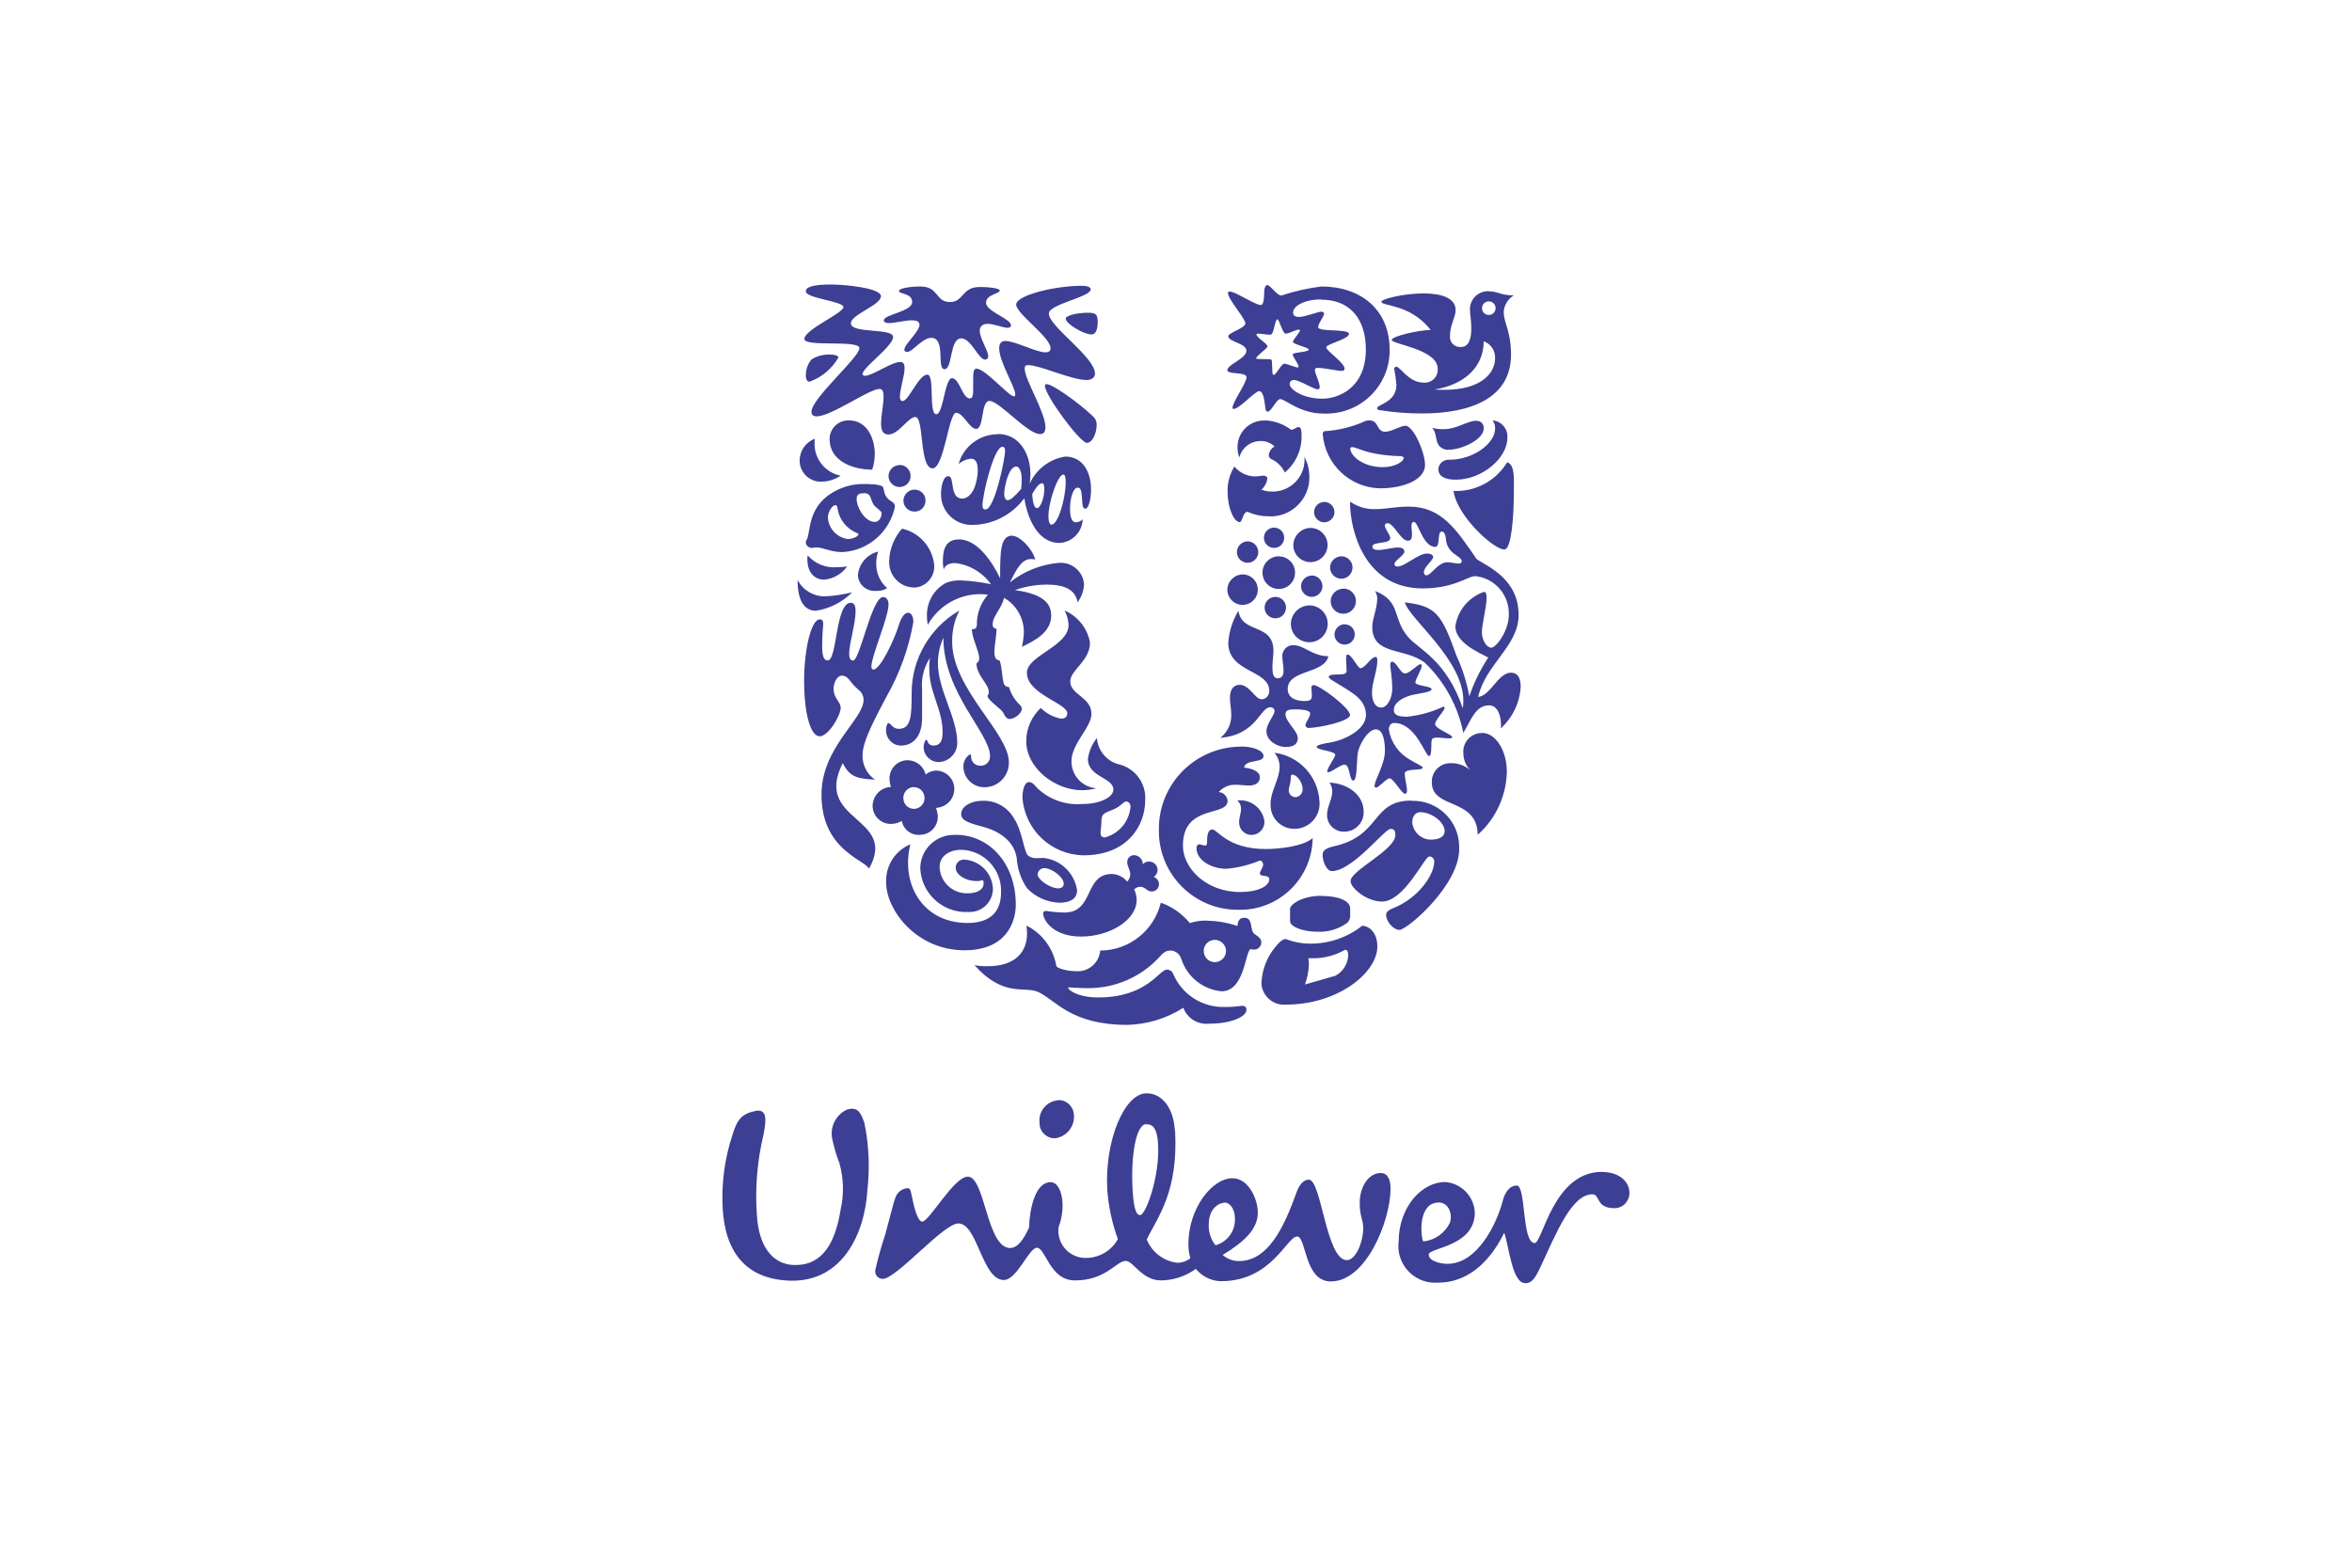 <?xml version="1.0" encoding="UTF-8"?>
<svg xmlns="http://www.w3.org/2000/svg" viewBox="0 0 180 120">
  <defs>
    <style>
      .cls-1 {
        fill: none;
      }

      .cls-1, .cls-2 {
        stroke-width: 0px;
      }

      .cls-2 {
        fill: #3c3f93;
      }
    </style>
  </defs>
  <g id="Layer_2" data-name="Layer 2">
    <rect id="Rectangle_3040-2" data-name="Rectangle 3040-2" class="cls-1" width="180" height="120"></rect>
  </g>
  <g id="Layer_1" data-name="Layer 1">
    <g id="logo_square_blue" data-name="logo square blue">
      <g id="Group-2">
        <path id="logo-2" class="cls-2" d="m122.61,89.71c1.27,0,2.1.71,2.09,1.61,0,.64-.5,1.16-1.14,1.16,0,0-.01,0-.02,0-1.43,0-1.07-1.06-1.67-1.06-1.59-.01-2.77,2.98-3.98,5.57-.48,1.05-.77,1.24-1.16,1.23-1,0-1.22-2.69-1.61-3.86-.85,1.74-2.45,3.83-5.08,3.82-1.55.12-2.9-1.05-3.02-2.6-.01-.19,0-.38.02-.57.02-2.64,1.78-4.54,3.57-4.53,1.24.1,2.21,1.11,2.26,2.35-.02,2.61-3.52,2.66-3.53,3.2,0,.51.91.71,1.43.71,2.23.01,3.75-2.92,4.26-4.91.09-.35.41-1.09,1.05-1.08.72,0,.37,4.4,1.37,4.4.6,0,1.42-5.47,5.17-5.45Zm-32.68-3.17c.26,4.7-1.35,6.65-2.17,8.33.39.98,1.29,1.67,2.34,1.79.36,0,.72-.12,1-.35-.11-.37-.16-.75-.15-1.13.02-2.72,1.83-5,3.38-4.99,1.23,0,1.94,1.61,1.93,2.66,0,1.24-1.09,2.25-2.69,3.21.34.3.78.47,1.23.47,2.27.01,3.48-2.66,4.37-5.11.16-.47.45-1.12,1-1.12.96,0,1.32,6.15,2.9,6.16.68,0,1.24-1.35,1.26-2.4,0-.78-.27-.86-.27-1.99,0-1.24.69-2.29,1.61-2.28.56,0,.75.55.75,1.21-.02,2.49-1.88,7.1-4.58,7.09-2.04-.01-1.85-3.43-2.57-3.44-.8,0-1.94,3.45-5.88,3.42-.73-.03-1.41-.38-1.87-.94-.78.56-1.71.87-2.67.88-1.47,0-2.1-1.49-2.7-1.49-.72,0-1.52,1.51-3.91,1.49-1.91-.01-2.21-2.5-2.89-2.5-.6,0-1.53,2.48-2.53,2.47-1.67-.01-2-4.33-3.48-4.33-1.15,0-4.83,4.35-5.82,4.24-.32-.02-.56-.29-.54-.61,0-.04,0-.08.02-.11.2-.9.45-1.78.74-2.65.33-1.18.63-2.47.8-2.89.15-.4.54-.67.96-.68.18.02.23.34.28.61.19.96.47,1.94.79,1.95.56,0,2.43-3.45,3.5-3.44,1.32,0,1.44,5.45,3.23,5.46.6,0,1.05-.69,1.45-1.55.05-1.44.46-3.49,1.66-3.49.84,0,1.22,1.83.61,3.42-.17,1.14.62,2.19,1.75,2.36.11.02.23.02.34.02,1.01,0,1.95-.55,2.44-1.44-.44-1.21-.71-2.48-.81-3.77-.21-3.77,1.3-7.3,2.93-7.39,1.19-.06,2.14,1.05,2.24,2.83Zm-23.79-.64c.36,1.71.44,3.47.24,5.21-.18,3.19-1.84,7.03-5.9,6.92-3.5-.1-5.04-2.32-5.18-5.7-.08-1.84.17-3.68.75-5.44.37-1.2.69-1.63,1.8-1.86.88-.15.79.74.59,1.79-.48,1.99-.66,4.05-.52,6.1.14,2.8,1.45,3.9,2.88,3.91,2.15.05,3.12-1.69,3.53-4.22.27-1.19.24-2.44-.1-3.61-.22-.56-.39-1.15-.52-1.74-.24-.96.25-1.95,1.15-2.34.72-.19,1,.16,1.27.98Zm27.58,6.16c-.36,0-1.2.38-1.21,1.62-.04.59.14,1.17.51,1.64.92-.25,1.54-1.11,1.49-2.06,0-.66-.35-1.21-.79-1.21Zm16.37-.01c-1.51,0-1.41,2.4-1.17,2.98.88-.09,1.65-.63,2.04-1.43.21-.58-.03-1.55-.87-1.56h0Zm-22.38-6c-.79.04-1.18,2.48-1.03,5.04.09,1.67.35,1.93.58,1.92.44-.02,1.51-3,1.37-5.41-.06-1.09-.33-1.58-.93-1.54Zm-6.76-1.84c.63-.04,1.17.43,1.23,1.06.12.91-.53,1.74-1.43,1.86,0,0,0,0,0,0-.64.02-1.17-.48-1.19-1.11,0-.02,0-.04,0-.06-.11-.85.5-1.63,1.35-1.73.02,0,.04,0,.06,0Zm7.9-15.11c.87.31,1.63.85,2.21,1.56.41-.14.84-.2,1.28-.19.8.02,1.6.15,2.36.41.04-.28.08-.62.51-.63.64,0,.47.71.68,1.11.1.21.64.34.64.77,0,.3-.23.55-.54.56,0,0-.01,0-.02,0-.09,0-.17-.02-.26-.04-.42.15-.44,3.23-2.23,3.23-1.42-.14-2.62-1.1-3.07-2.46-.1-.36-.4-.62-.77-.66-.34,0-.53.06-.93.52-1.4,1.51-3.36,2.36-5.42,2.36-.72,0-1.3-.06-1.45-.06-.09,0-.09.02-.09.04,0,.15.72.73,2.3.73,3.74,0,4.66-2.13,5.25-2.13.22,0,.42.13.49.34.68,1.58,2.25,2.58,3.97,2.52.43,0,.86-.03,1.29-.09.31,0,.34.19.34.32,0,.47-1.05,1.05-2.89,1.05-.85.08-1.64-.42-1.94-1.22-1.28.82-2.76,1.27-4.28,1.31-4.36,0-5.47-1.9-6.83-2.52-1.05-.47-2.64.45-4.87-2.05.34.06.68.09,1.02.08,1.95,0,3-.96,3-2.51,0-.2-.02-.4-.04-.6,1.21.61,2.05,1.75,2.28,3.08.04.21.91.41,1.47.41.95.09,1.8-.61,1.89-1.56,0,0,0-.02,0-.02,2.2,0,4.12-1.52,4.64-3.67Zm15.38,1.76c.49,0,1.18.46,1.18,1.59,0,1.99-2.98,4.44-6.98,4.45-.95.09-1.8-.61-1.89-1.56,0-.04,0-.07,0-.11.05-1.06.46-2.07,1.17-2.87.23-.27.47-.48.68-.48.59.22,1.21.35,1.84.35,1.45.02,2.87-.46,4.01-1.36Zm-1.28,1.84c-.77.44-1.65.67-2.54.65h-.28c.02.16.04.32.04.48-.02.52-.12,1.04-.3,1.53h0l2.33-.67c.58-.31.95-.9.98-1.55,0-.38-.13-.44-.24-.44Zm-9.97-.76c-.47,0-.86.38-.86.85s.38.86.85.86.86-.38.86-.85c0,0,0,0,0,0,0-.47-.38-.85-.85-.86h0Zm-19.86-8.04c2.61,0,4.61,2.2,4.62,5.33,0,1.41-.77,3.51-3.92,3.51-3.73,0-6-3.13-6-5.16-.07-1.28.67-2.46,1.85-2.95-.75,3.03.93,6.02,4.38,6.02,1.72,0,2.56-.85,2.56-2.33.08-1.73-1.26-3.19-2.98-3.27-.03,0-.05,0-.08,0-.97,0-1.64.54-1.64,1.29.02,1.15.97,2.06,2.12,2.04.01,0,.03,0,.04,0,.73,0,1.21-.29,1.21-.77,0-.09-.02-.17-.06-.25-.15.06-.31.09-.48.08-.88,0-1.59-.5-1.6-1-.01-.34.25-.63.6-.64.02,0,.05,0,.07,0,1.19.08,2.12,1.03,2.18,2.22,0,.99-.79,1.79-1.78,1.79-.05,0-.09,0-.14,0-1.93.08-3.56-1.42-3.64-3.35,0-.02,0-.05,0-.07.05-1.41,1.23-2.52,2.64-2.48.02,0,.04,0,.05,0Zm13.69,1.56c.37.02.65.32.65.69.12-.13.29-.2.46-.2.36-.01.66.26.67.62,0,.01,0,.02,0,.03,0,.21-.12.41-.29.53.24.08.39.3.4.55,0,.31-.25.56-.56.56,0,0-.02,0-.02,0-.31,0-.5-.36-.84-.36-.18,0-.36.07-.48.2.12.25.18.53.19.81,0,1.55-2.07,2.79-4.23,2.8s-2.93-1.26-2.93-1.78c0-.12.08-.18.23-.18.46.07.93.11,1.4.12,2.3,0,1.48-2.95,3.64-2.95.46.02.89.23,1.17.59.14-.16.23-.36.23-.57,0-.34-.23-.59-.23-.91-.02-.29.2-.54.49-.55.02,0,.03,0,.05,0Zm14.3,3.12c1.28,0,2.22.35,2.22.96h0v.48c.02.22-.05.45-.21.61-.67.49-1.48.73-2.3.69-1.15,0-2.09-.4-2.09-.8h0v-.96c0-.29.83-.98,2.39-.99h0Zm6.93-7.28c1.94-.06,3.57,1.47,3.63,3.41,0,.1,0,.21,0,.31,0,2.75-3.98,6.16-4.57,6.16-.49,0-1.02-.68-1.02-1.14,0-.14.06-.33.49-.5,2.03-.79,3.19-2.62,3.19-3.56.03-.2-.12-.39-.32-.42-.02,0-.04,0-.06,0-.36,0-1.9,3.45-3.62,3.45-1.19,0-2.4-1.06-2.4-1.56,0-.84,3.43-2.37,3.43-3.54,0-.44-.21-.46-.38-.46-.44,0-2.9,3.23-4.49,3.23-.38,0-.7-.71-.7-1.25,0-.29.19-.5.87-.65,3.64-.81,2.83-3.5,5.94-3.5Zm-13.06-4.16c.93,0,1.72.32,1.72.73,0,.56-1.38.22-1.49.88.98.13,1.21.47,1.21.75,0,.47-.43.63-.83.63-.3,0-.64-.06-1-.06-.5-.03-.99.18-1.32.56.36.02.65.31.68.67,0,1.25-3.42.22-3.42,3.43,0,1.7,1.75,3.55,4.38,3.55,1.36,0,2.23-.45,2.23-.97,0-.41-.72-.13-.72-.47,0-.15.25-.43.25-.67,0-.1-.08-.3-.25-.3-.82.34-1.69.56-2.57.63-1.15,0-2.28-.66-2.28-1.57,0-.19.08-.3.21-.3s.3.09.45.09c.13,0,.15-.09.15-.32s0-.91.4-.91,1.17,1.51,4.11,1.5c.97,0,2.87-.2,3.57-.84-.04,3.07-2.55,5.53-5.62,5.49-.02,0-.03,0-.05,0-3.33.04-6.07-2.64-6.1-5.97,0-.08,0-.15,0-.23,0-3.47,2.82-6.28,6.29-6.29Zm-19.86,4.16c1.02-.07,1.99.46,2.49,1.36.64.95.74,2.55,1.08,2.84.18.13.41.2.63.19.21,0,.4-.02.55-.02,1.32.15,2.37,1.17,2.56,2.48,0,.7-.61.95-1.37.95-.94-.04-1.82-.44-2.47-1.12-.46-.69-.73-1.49-.78-2.31-.17-1.08-1.02-1.99-2.71-2.42-1.35-.34-1.54-.59-1.54-.95,0-.6.82-1,1.56-1Zm4.81,5.15c-.28,0-.51.21-.52.49,0,.38.95,1.06,1.58,1.06.31,0,.42-.19.42-.34,0-.55-.95-1.21-1.47-1.21h0Zm-12.34-20.75c.28,0,.41.28.41.55,0,1.02-1.31,3.95-1.31,4.77,0,.13.04.23.15.23.54,0,1.61-2.29,1.96-3.44.19-.59.45-.91.69-.91.22,0,.41.23.41.72-.35,1.98-1.03,3.89-2.02,5.64-.73,1.4-1.87,3.41-1.87,4.54-.02.75.34,1.45.95,1.88-1.38-.08-1.94-.21-2.46-1.27-2.3,4.52,4.25,4.07,2.01,8.08-.41-.72-3.64-1.46-3.64-5.66,0-3.63,3.22-5.75,3.22-7.25,0-.31-.14-.6-.39-.78-.71-.59-.73-1.08-1.29-1.08-.41,0-.91.93-.39,1.76.17.28.32.44.32.7,0,.59-.94,2.18-1.61,2.18s-1.19-1.63-1.19-4.26c0-2.33.53-4.69,1.2-4.69.19,0,.26.13.26.3,0,.28-.08.83-.08,1.76,0,1,.24,1.08.43,1.08.73,0,.58-4.41,1.76-4.41.28,0,.37.28.37.62,0,1-.49,2.46-.49,3.27,0,.4.1.53.3.53.52,0,1.42-4.86,2.3-4.86Zm16.36,10.79c.06.92.69,1.71,1.57,1.99,1.32.26,2.23,1.47,2.12,2.81,0,1.86-1.32,4.18-4.71,4.18-2.47-.03-4.51-1.95-4.68-4.42,0-.56.15-1.18.5-1.18.31,0,.42.25.67.49.93.87,2.19,1.3,3.46,1.18,1.34,0,2.33-.54,2.33-1.1,0-.93-1.95-.95-1.95-2.35.08-.59.32-1.14.69-1.6Zm24.74,5.68c-.3,0-.61.23-.61.79.07.72.66,1.28,1.38,1.31.62,0,1.1-.17,1.1-.67,0-.64-.96-1.43-1.87-1.43h0Zm-22.53-.81c-.17,0-.36.33-.86.56-.72.33-1.01.27-1.01.99,0,.27-.06.62-.06.8,0,.25.04.39.34.39,1.08-.29,1.85-1.23,1.95-2.34,0-.29-.17-.41-.36-.41h0Zm8.55-.09c1.01-.11,1.93.6,2.06,1.61.02.55-.41,1.01-.96,1.03-.01,0-.03,0-.04,0-.52,0-.94-.43-.94-.95,0,0,0-.01,0-.02,0-.37.15-.71.15-1.03,0-.24-.1-.47-.28-.64h0Zm18.71-5.17c1.06,0,1.9,1.37,1.9,2.97-.04,1.85-.84,3.6-2.23,4.83-.02-2.85-3.51-1.94-3.51-4-.04-.77.55-1.43,1.32-1.48.02,0,.05,0,.07,0,.58-.03,1.16.17,1.59.57-.37-.35-.57-.84-.57-1.35-.06-.79.54-1.48,1.33-1.53.03,0,.07,0,.1,0h0Zm-44.19,2.11c.74-.11,1.44.36,1.61,1.08.2-.17.44-.27.7-.3.76-.05,1.43.52,1.49,1.28.06.76-.47,1.43-1.22,1.55-.08.02-.18.03-.18.03.07.16.11.33.13.5.1.75-.43,1.44-1.18,1.54-.02,0-.03,0-.05,0-.71.12-1.38-.34-1.51-1.05-.22.12-.45.2-.7.22-.76.08-1.44-.46-1.53-1.22-.07-.76.44-1.44,1.19-1.58l.21-.03c-.06-.14-.09-.29-.1-.44-.11-.75.4-1.46,1.15-1.58Zm32.51,1.69c1.59.1,2.62,1.07,2.62,2.21.04.82-.59,1.51-1.41,1.55-.02,0-.04,0-.06,0-.7.03-1.3-.51-1.33-1.21,0-.03,0-.05,0-.08,0-.63.4-1.18.4-1.79,0-.25-.08-.48-.22-.69h0Zm-4.21-2.28c1.9.24,3.35,1.81,3.45,3.72.1,1.07-.69,2.01-1.76,2.1-.04,0-.07,0-.11,0-1,.04-1.84-.75-1.87-1.75,0-.07,0-.14,0-.21,0-.9.69-1.85.69-2.78,0-.4-.14-.79-.41-1.1Zm-27.6,2.63h-.08c-.45.07-.77.48-.71.93.04.45.44.78.89.73,0,0,0,0,.01,0,.45-.06.77-.47.71-.92-.04-.45-.44-.78-.89-.73,0,0,0,0-.01,0h.08Zm28.98-.96c-.17,0-.1.26-.15.54-.02.21-.13.47-.13.65-.01.28.2.52.49.54,0,0,.02,0,.02,0,.33-.02.57-.3.55-.62,0,0,0-.02,0-.02,0-.45-.4-1.08-.79-1.08h0Zm4.22-9.19c.32,0,.77,1.05.99,1.05.34,0,.81-.86,1.14-.86.1,0,.15.06.15.26,0,.79-.41,1.69-.41,2.46,0,.53.17,1.15.71,1.15.45,0,.84-.69.84-1.44,0-.86-.15-1.52-.15-1.86,0-.15.06-.21.15-.21.32.02.63.9.97.9.39,0,.96-.71,1.2-.71.06,0,.09.09.09.1,0,.32-.49,1.03-.49,1.31,0,.24,1.24.28,1.24.49,0,.32-1.3.32-1.93.6-.6.26-.96.58-.96,1.01s.43.51,1.03.51c.96-.1,1.89-.36,2.76-.77.06,0,.1.05.1.1,0,.21-.73.92-.73,1.24,0,.36,1.33.79,1.31,1-.02.06-.1.09-.26.09-.24,0-.6-.06-.88-.06-.14-.02-.28.02-.39.1-.15.17.04,1.31-.25,1.31-.28,0-1.01-2.53-2.66-2.53-.24,0-.41.19-.41.51.16.98.76,1.83,1.63,2.31.36.24.96.47.96.6,0,.26-1.37.02-1.37.45,0,.39.17.96.17,1.31,0,.1-.02.24-.15.24-.26,0-.88-1.18-1.18-1.18-.26,0-.81.71-1.05.71-.06,0-.11-.06-.1-.13,0-.49.79-1.61.79-2.7,0-.51-.07-1.63-.69-1.63-.51,0-1.09.81-1.35,1.63-.15.47-.04,2.29-.38,2.29-.32,0-.24-1.22-.67-1.22-.31,0-1,.58-1.24.58-.04,0-.09-.02-.09-.06,0-.26.62-1.09.62-1.26,0-.32-1.42-.36-1.42-.62,0-.15.56-.26,1.07-.34,1.09-.19,2.7-.99,2.7-2.1,0-1.24-1.2-1.78-1.99-2.29-.41-.26-.86-.47-.86-.64s.51-.17.73-.17c.32,0,.64-.02.64-.28,0-.19-.04-.58-.04-.88,0-.21.02-.38.1-.38Zm-21.64-3.36c1.01.44,1.73,1.36,1.93,2.44,0,1.43-1.51,2.09-1.51,2.98,0,1.03,1.62,1.2,1.62,2.48,0,1.05-1.53,2.27-1.53,3.64,0,1.08.83,1.98,1.91,2.06-.35.09-.71.14-1.07.15-2.12,0-4.3-1.71-4.3-3.76,0-.96.41-1.88,1.11-2.54.42.42.96.71,1.55.82.34,0,.48-.17.48-.41,0-.77-3.09-1.47-3.09-3.1,0-1.32,3.19-2.03,3.19-3.66-.02-.38-.12-.76-.3-1.1Zm-8.07,0c-.38.74-.56,1.55-.55,2.38,0,3.61,4.33,6.98,4.34,9.21.03,1.04-.78,1.9-1.81,1.93-.01,0-.03,0-.04,0-.87.02-1.6-.67-1.63-1.54,0,0,0,0,0,0-.02-.39.17-.77.51-.98.06,0,.08.04.08.19,0,.38.32.69.7.68,0,0,.01,0,.02,0,.39.02.72-.29.73-.68,0-.02,0-.03,0-.05,0-1.76-3.57-4.84-3.57-9.06-.28.61-.42,1.28-.42,1.95,0,2.04,1.48,4.16,1.48,6.07.02.78-.59,1.44-1.37,1.49-.63.03-1.17-.46-1.2-1.09,0-.02,0-.03,0-.05,0-.3.13-.57.21-.57.1,0,.06.45.55.45s.7-.36.69-1.02c0-1.76-1.02-3.01-1.02-4.84-.01-.28,0-.57.06-.85-.48.71-.69,1.57-.61,2.42h0v2.17c0,1.47-.73,2.12-1.62,2.12-.64,0-1.15-.54-1.14-1.18,0-.02,0-.04,0-.05,0-.1.06-.49.19-.49.17,0,.3.44.78.44.93,0,.99-.91.99-2.74,0-2.6,1.39-5,3.64-6.31h0Zm21.36,0c.24,1.82,2.68.9,2.68,3.1,0,.32-.08.79-.08,1.2,0,.47.04.88.4.88s.45-.26.45-.6-.09-.77-.09-1.01c-.05-.45.27-.87.73-.92.04,0,.09,0,.13,0,.82,0,1.44.84,2.66.84-.28,1.37-3.11,1.01-3.11,2.51,0,.75.75.92,1.25.92.45,0,.6-.06.6-.45,0-.21-.04-.45-.04-.6,0-.09.07-.17.17-.17,0,0,0,0,0,0,.47,0,2.79,1.76,2.79,2.29,0,.49-2.44.99-3.15.99-.12.02-.24-.07-.26-.2,0-.01,0-.03,0-.04,0-.15.36-.6.36-.86,0-.19-.32-.32-1.18-.32-.41,0-.71.04-.71.37,0,.58.94,1.28.94,1.82,0,.43-.26.69-.94.69-.58,0-1.45-.45-1.46-1.2,0-.6.62-1.2.62-1.56,0-.16-.15-.29-.31-.28,0,0-.02,0-.02,0-.79,0-1.01,2.1-3.82,2.34.55-.42.86-1.09.84-1.78,0-.45-.1-.82-.1-1.31,0-.64.3-.96.73-.97.79,0,1.18,1.11,1.7,1.11.34-.02.59-.31.58-.64,0-1.63-3.13-1.39-3.14-3.68.06-.88.33-1.72.79-2.47h0Zm8.58-8.32c.58.4,1.28.59,1.98.55.73,0,1.41-.19,2.48-.19,2.52,0,3.64,1.77,5.2,4.03.94.6,3.2,1.56,3.2,4.26,0,2.39-2.5,3.72-3.1,6.28.96-.1,1.53-1.86,2.52-1.86.51,0,.73.4.74,1.05-.06,1.24-.62,2.39-1.53,3.22.02-.11.03-.21.02-.32,0-.6-.23-1.45-.91-1.45-1.05,0-1.38,1.15-1.97,2.11-.41-2.03-1.42-3.89-2.91-5.34-1.49-1.21-4.06-.55-4.06-2.77,0-.6.38-1.45.38-2.13.01-.22-.05-.44-.17-.62,2.02.77,1.31,2.13,2.55,3.54.77.9,2.92,1.75,4.17,5.44.03-.19.04-.38.04-.58,0-3.16-4.12-6.25-4.48-7.53,2.39.28,2.81.87,3.95,4.07.46.99.79,2.04.99,3.12.35-1.05.84-2.04,1.45-2.97-.69-.36-2.52-1.13-2.52-2.39.18-1.21,1.02-2.23,2.18-2.63.17,0,.21.15.21.43,0,.77-.36,2.01-.36,2.67,0,.6.38,1.17.72,1.17.36,0,1.35-1.28,1.34-2.54.05-1.5-1.07-2.79-2.57-2.94-.57,0-1.6.94-4.02.94-4.52,0-5.55-4.54-5.56-6.52,0-.08.02-.1.04-.1h0Zm-25.86,2.6c.51,0,1.47.89,1.73,1.81-.11-.02-.21-.04-.32-.04-.68,0-1.07.67-1.62,1.79,1.06-.85,2.34-1.36,3.69-1.49.98-.11,1.87.59,1.98,1.57,0,.04,0,.07,0,.11-.03.48-.2.94-.49,1.33-.17-.94-.96-1.35-2.33-1.35-.84,0-1.68.14-2.47.42,2.41.33,2.77,1.18,2.78,1.95,0,1.31-1.34,1.96-2.24,2.39.09-.39.14-.79.15-1.19-.03-1.06-.6-2.03-1.52-2.56-.19.85-.87,1.37-.87,2.04-.02.16.1.31.26.33.01,0,.02,0,.04,0,0,.37-.17,1.44-.17,1.71,0,.56.13.66.41.73.17.48.18,1.28.3,1.71.04.19.22.32.41.31.14.5.42.96.79,1.33.11.08.18.2.19.33,0,.37-.57.79-.94.79-.1,0-.29-.06-.46-.45-.13-.31-1.17-.94-1.23-1.32.08-.09.11-.21.1-.33,0-.58-.94-1.25-.94-2.16.14-.08.22-.24.21-.4,0-.52-.56-1.54-.56-2.22.23,0,.36-.02.38-.35-.01-.84.29-1.66.85-2.29-.2-.03-.4-.04-.6-.04-1.66,0-3.19.9-4.01,2.35-.04-.23-.06-.46-.06-.69-.03-1.05.53-2.02,1.45-2.52.36-.14.74-.21,1.13-.19.78.03,1.56.13,2.32.29-.65-.91-1.65-1.5-2.75-1.62-.43,0-.77.15-.87.5-.04-.23-.07-.47-.06-.71,0-1.02.34-1.6,1.24-1.6,1.32,0,2.45,1.54,3.14,2.97h0v-.18c0-2,.06-3.02.88-3.08h.08Zm25.43,6.77c.43.01.77.37.75.8s-.37.77-.8.75c-.43-.01-.76-.37-.75-.8.02-.43.38-.76.8-.76Zm-2.68-1.45c.78.03,1.39.68,1.36,1.46-.03.78-.68,1.39-1.46,1.36-.76-.03-1.36-.65-1.36-1.41.02-.79.67-1.42,1.47-1.41Zm-2.62-.65c.45.02.81.39.79.85s-.39.81-.85.79c-.44-.02-.79-.38-.79-.82,0-.46.39-.83.85-.82h0Zm5.21-.64c.53.02.95.46.93,1-.02.53-.46.95-1,.93-.52-.02-.93-.44-.93-.96,0-.54.46-.97,1-.96h0Zm-41.8-.66c.4.78,1.2,1.26,2.07,1.26.71-.03,1.42-.14,2.11-.31-.75.75-1.72,1.25-2.77,1.41-.9,0-1.41-.76-1.41-2.36Zm34.1-.42c.64.02,1.15.57,1.12,1.21-.02.64-.57,1.15-1.21,1.12-.63-.02-1.12-.54-1.12-1.17.02-.65.56-1.17,1.21-1.16h0Zm5.28.08c.45.02.8.4.79.85-.02.45-.4.8-.85.79-.44-.02-.79-.38-.79-.82.01-.46.39-.82.85-.81h0Zm-33.21-1.83c-.11.31-.16.64-.15.97,0,.7.3,1.37.84,1.83-.26.16-.56.23-.86.21-.7.06-1.32-.45-1.38-1.15,0-.03,0-.06,0-.09.09-.86.72-1.57,1.56-1.77Zm30.7.37c.69.02,1.23.6,1.2,1.29-.02.69-.6,1.23-1.29,1.2-.67-.02-1.2-.57-1.2-1.25,0-.7.58-1.26,1.28-1.25,0,0,0,0,0,0h0Zm-28.87-2.12c1.31.29,2.29,1.39,2.45,2.72.1.89-.55,1.69-1.43,1.78-.05,0-.1,0-.15,0-1.06-.03-1.89-.92-1.86-1.98,0-.03,0-.07,0-.1.04-.9.39-1.76.99-2.43Zm-7.22,2.05c.56.63,1.38.97,2.22.9.27,0,.53-.02.79-.06-.41.58-1.05.95-1.76,1.01-.73,0-1.28-.55-1.28-1.54,0-.11,0-.21.02-.32Zm40.86.06c.47.02.85.41.83.89-.02.47-.41.85-.89.83-.46-.02-.83-.4-.83-.86.01-.48.41-.86.89-.86h0Zm5.53-2.64c-.08,0-.19.06-.19.32,0,.23.04.38.04.66s-.06.47-.31.47c-.57,0-1.07-1.34-1.56-1.34-.1-.01-.2.07-.21.17,0,.26.42.73.42.96,0,.51-1.37.24-1.37.66,0,.19.19.26.44.26.44,0,1.14-.19,1.49-.19.21,0,.52.04.52.31,0,.3-.76.68-.76.96,0,.12.11.2.23.19,0,0,0,0,0,0,.57,0,1.57-1,2.29-1,.13,0,.44.06.44.26,0,.28-.71.77-.71,1.17,0,.1.06.24.19.24.38,0,.88-1,1.6-1,.27,0,.67.1.88.1.17,0,.23-.1.23-.17,0-.45-1.12-.49-1.22-1.75-.02-.19-.08-.53-.31-.53-.38,0-.08,1.17-.5,1.17-.96,0-1.28-1.91-1.64-1.91h0Zm-12.7,1.5c.45.02.8.4.79.85-.02.45-.4.8-.85.79-.44-.02-.79-.38-.79-.82.01-.46.39-.83.85-.82Zm4.83-1.03c.72.03,1.29.64,1.26,1.36-.03.72-.64,1.29-1.36,1.26-.7-.03-1.26-.6-1.26-1.31.02-.74.63-1.32,1.36-1.31Zm-34.12-3.36c.18,0,.35,0,.48.02.28,0,.56.04.82.15.18.17.07.5.35.86s.62.31.62.72c-.27,1.26-1.07,2.34-2.2,2.95-.57.31-1.21.48-1.85.51-.86,0-1.45-.36-1.98-.36-.09,0-.2.04-.37.04-.22-.02-.39-.18-.42-.4,0-.08.02-.16.07-.23.31-.49.02-2.42,1.93-3.58.77-.47,1.65-.71,2.55-.68Zm49.12-1.67c.58.2.52,1.08.52,2.2,0,1.95-.19,4.44-.71,4.48-.78.06-3.65-2.54-3.91-4.48,1.67.08,3.25-.77,4.11-2.2h0Zm-17.81,5.01c.43.01.77.37.75.8-.01.43-.37.77-.8.75-.42-.01-.75-.36-.75-.78,0-.44.37-.78.8-.78Zm-21.17-7.17c1.63,0,2.5,1.47,2.5,3.1,0,.24-.02.48-.06.71.5-1.11,1.52-1.89,2.72-2.08,1.36,0,1.98,1.19,1.98,2.54,0,.59-.16,1.45-.43,1.45s-.23-.48-.27-.92c-.04-.57-.14-.69-.33-.69-.35,0-.58.84-.58,1.62,0,.48.08,1.03.45,1.03.2,0,.38-.09.52-.23-.03.97-.8,1.76-1.77,1.81-1.81,0-2.5-2.16-2.7-3.42-.92,1.25-2.37,2.01-3.92,2.04-1.29.06-2.39-.93-2.45-2.22,0-.08,0-.15,0-.23,0-.36.12-1.28.56-1.28.51,0,.06,1.72,1.07,1.72.25,0,.7-.21.95-.9.14-.4.22-.82.23-1.24,0-.57-.12-.92-.54-.92-.35.04-.67.18-.93.42.37-1.35,1.6-2.29,3.01-2.29Zm-12.43,5.45c-.24,0-.57.52-.57.95.05.84.69,1.53,1.52,1.64.4,0,.82-.21.82-.36,0-.04-.04-.06-.11-.1-.81-.32-1.38-1.05-1.5-1.92-.02-.15-.07-.21-.15-.21Zm17.46-2.35c-.43,0-1.15,2.08-1.15,3.21,0,.44.1.63.23.63.51,0,1.09-2.01,1.09-3.27,0-.27-.04-.56-.17-.56Zm18.42-1.37c.24.42.37.88.39,1.36.13,1.64-1.09,3.08-2.73,3.21-.13.01-.27.01-.4,0-.55,0-1.09-.12-1.59-.34-.39,0-.37.81-.63.79-.47-.08-.9-1.17-.9-2.32-.02-.68.16-1.36.52-1.94.39.47.96.75,1.57.76.23,0,.49-.06.64-.06.18,0,.31.08.31.23-.04.32-.2.62-.45.84.25.1.52.15.8.15,1.36.03,2.48-1.05,2.5-2.41,0-.09,0-.19-.01-.28Zm1.57,3.47c.43.02.76.38.75.81-.02.43-.38.76-.81.75-.42-.02-.75-.36-.75-.78,0-.44.37-.79.81-.78Zm-35.25-.66c-.33,0-.57.04-.57.44,0,.63.62,1.75,1.39,1.75.35,0,.53-.38.52-.68,0-.15-.42-.39-.57-.59-.24-.31-.24-.73-.44-.84-.1-.06-.21-.09-.32-.09h0Zm3.9-.28c.47.02.83.41.8.88-.02.47-.41.83-.88.8-.45-.02-.81-.39-.81-.84.01-.48.41-.85.88-.84h0Zm6.68-3.28c-.64,0-1.52,3.67-1.52,4.49,0,.15.04.31.23.31.7,0,1.5-3.86,1.5-4.51,0-.17-.06-.29-.2-.29h0Zm3.05,2.79c-.21,0-.43.25-.76.82.04.75.17,1.09.37,1.09.23,0,.56-.73.55-1.47,0-.36-.08-.44-.16-.44h0Zm-1.98-1.28c-.62,0-.93,1.67-.93,2.12,0,.25.12.46.25.46.23,0,.52-.25,1.05-.86.04-.28.05-.56.04-.84,0-.42-.16-.88-.41-.88h0Zm27.03-3.53c.72,0,.53.87,1.19.87.51,0,1.17-.46,1.56-.46.61,0,1.5,2.04,1.5,3,0,1.11-1.58,1.79-3.45,1.79-2.31-.05-4.2-1.85-4.38-4.15,0-.09.04-.18.12-.22,1-.06,1.99-.29,2.92-.68.16-.1.35-.15.54-.15h0Zm-35.93,3.41c.47.02.83.41.81.88-.02.47-.41.83-.88.81-.45-.02-.81-.39-.81-.84.01-.48.4-.85.88-.84Zm-6.52-2c-.02.12-.03.24-.02.36-.02,1.19.82,2.23,1.99,2.46-.42.29-.92.45-1.43.46-.89.05-1.66-.64-1.7-1.54,0-.03,0-.06,0-.08,0-.75.47-1.41,1.17-1.67Zm51.86-1.41c.68.05,1.19.64,1.14,1.32,0,.01,0,.03,0,.04,0,1.49-1.89,3.18-3.96,3.18-.78,0-1.32-.24-1.32-.81.03-.42.39-.74.82-.72.01,0,.03,0,.04,0,1.82,0,3.48-1.25,3.48-2.37.02-.23-.05-.46-.2-.65Zm-17.41,0c.72.03,1.42.28,2,.72.2,0,.41-.21.57-.21.22,0,.23.36.23.62.04,1.1-.44,2.15-1.28,2.86-.21-.45-.57-.81-1.02-1.02-.13-.05-.21-.18-.21-.31.03-.28.2-.53.44-.66-.28-.28-.66-.43-1.06-.42-.77,0-1.44.51-1.63,1.26-.09-.23-.14-.48-.14-.73-.04-1.11.82-2.05,1.94-2.1.06,0,.11,0,.17,0Zm-31.85,0c1.5,0,1.99,1.54,1.99,2.55,0,.42-.07.83-.2,1.22-1.52,0-3.26-.67-3.26-2.34,0-.79.64-1.43,1.44-1.43.01,0,.02,0,.03,0h0Zm-1.33-10.4c1.05,0,3.78.27,3.79.89,0,.7-2.3,1.4-2.3,2.08,0,.81,3.23.34,3.23,1.04,0,.72-2.34,2.34-2.34,2.85,0,.08.1.13.19.13.56,0,2.02-1.06,2.69-1.06.26,0,.34.17.34.47,0,.59-.36,1.59-.36,2.21,0,.15.04.31.21.31.47,0,1.22-2.02,1.89-2.02.6,0,.07,3.03.69,3.03.54,0,.64-2.76,1.2-2.76s.8,1.55,1.36,1.55c.24,0,.26-.3.26-.78h0v-.72c0-.47.02-.78.26-.78.65,0,2.47,2.12,2.86,2.12.09,0,.1-.08.1-.15,0-.57-1.23-2.5-1.23-3.52,0-.34.13-.57.47-.57.75,0,2.34.87,3.07.87.24,0,.39-.09.39-.31,0-.87-2.63-2.63-2.63-3.35,0-.7,2.92-1.42,4.92-1.43.26,0,.77,0,.78.27,0,.53-2.48.99-3.08,1.61-.08.07-.12.16-.12.26.04,1,3.53,3.31,3.53,4.58,0,.28-.24.49-.63.49-1.16,0-3.61-1.14-4.45-1.14-.24,0-.3.06-.3.28,0,.81,1.59,3.35,1.59,4.47,0,.3-.1.53-.41.53-.97,0-3.12-2.54-3.87-2.54-.69,0-.39,2.14-1.03,2.14-.51,0-.97-1.23-1.53-1.23s-.92,4.25-1.8,4.25c-1.03,0-.63-3.93-1.32-3.93-.54,0-1.27,1.34-2.06,1.34-.43,0-.56-.34-.56-.83,0-.62.19-1.47.19-2.02,0-.3-.02-.64-.3-.64-.8,0-3.7,2.1-4.81,2.1-.24,0-.41-.1-.41-.34,0-1.04,3.67-4.16,3.67-4.88,0-.66-4.21-.06-4.21-.7,0-.72,2.99-1.98,2.99-2.44s-2.88-.66-2.88-1.21c0-.37.69-.52,1.96-.52Zm39.83,12.45c-.08,0-.12.04-.12.1,0,.57.99,1.44,2.51,1.43.91,0,1.58-.44,1.58-.7,0-.09-.12-.15-.39-.15-.61-.01-1.21-.08-1.81-.19-.86-.15-1.52-.5-1.77-.5Zm9.52-2.01c.29-.03.54.18.57.47,0,.03,0,.07,0,.1,0,.9-1.77,1.63-2.61,1.63-.36.06-.73-.12-.9-.45-.18-.37-.12-.96-.46-1.22.32.08.65.12.98.1.9,0,1.76-.64,2.41-.64h0Zm-32.9-2.82c.6,0,3.34,2.12,3.72,2.65.09.14.13.3.13.47,0,.64-.32,1.38-.75,1.38-.52,0-3.21-3.63-3.21-4.37,0-.06.04-.12.11-.13Zm33.86-7.1c.71,0,.87.31,1.91.31-.44.27-.72.73-.77,1.24,0,.88.56,1.49.56,3.3,0,3.32-3.06,4.5-6.82,4.5-1.08,0-2.15-.08-3.21-.25-.17-.02-.21-.06-.21-.17,0-.27,1.47-.42,1.47-1.77-.03-.41-.09-.82-.17-1.22,0-.09.07-.17.16-.17,0,0,0,0,0,0,.31,0,.94,1.22,2.09,1.22.55.05,1.03-.35,1.08-.9,0-.06,0-.11,0-.17,0-1.49-3.52-1.87-3.52-2.2,0-.27,1.97-.74,2.98-.76-1.56-2.02-3.77-1.81-3.77-2.16,0-.21,1.66-.63,3.19-.64,1.29,0,2.49.29,2.49,1.28,0,.55-.43,1.12-.43,1.96-.05.42.25.81.68.86.05,0,.1,0,.16,0,.64,0,.79-.69.79-1.43,0-.61-.1-1.07-.1-1.37-.05-.77.53-1.42,1.3-1.47.05,0,.09,0,.14,0Zm-16.98-.49c.26,0,.78.84,1.11.81.99-.33,2.02-.56,3.05-.69,3.03,0,5.22,1.78,5.23,4.81.05,2.67-2.08,4.87-4.75,4.92-.1,0-.2,0-.3,0-1.83,0-2.93-1.11-3.33-1.11-.28,0-.68.96-.94.96-.1,0-.15-.02-.19-.27-.06-.48-.13-1.3-.48-1.3-.3,0-1.52,1.36-1.93,1.36-.09,0-.1,0-.1-.1,0-.42,1.07-1.88,1.07-2.32s-1.47-.19-1.47-.54c0-.44,1.47-.9,1.46-1.49s-1.39-.67-1.39-1.12c0-.25,1.31-.61,1.31-.98s-1.33-1.84-1.33-2.32c0-.52,2,.92,2.51.92.23,0,.25-.56.26-.85v-.1c0-.36.11-.57.22-.57Zm4.15,1.11c-1.31,0-2.15.52-2.15,1.01,0,.29.26.33.47.33.43,0,1.47-.4,1.66-.4.15,0,.24.04.24.15,0,.23-.45.73-.45,1.03,0,.4,2.36.1,2.36.52,0,.4-1.74.77-1.74,1.03,0,.27,1.4,1.17,1.4,1.63,0,.08-.04.17-.19.17-.45,0-1.31-.23-1.89-.23-.13,0-.19.06-.19.15,0,.31.37.94.37,1.32,0,.13-.06.17-.15.17-.34,0-1.38-.71-1.85-.71-.16,0-.3.13-.3.29,0,0,0,.02,0,.03,0,.38.99,1.11,2.5,1.11,1.16,0,3.33-.76,3.33-3.77,0-2.39-1.27-3.81-3.4-3.81Zm12.44,3.2c0,1.87-1.34,3.3-3.77,3.7.27.02.52.02.77.02,2.84,0,3.87-1.31,3.87-2.4.03-.59-.32-1.12-.87-1.32Zm-50.03,1.02c.3,0,.64.06.64.23-.49.86-1.28,1.52-2.21,1.85-.21,0-.28-.25-.28-.49,0-.44.15-.87.43-1.21.42-.27.92-.4,1.42-.38Zm34.24-2.69c-.21,0-.25,1.17-.53,1.17-.32,0-.73-.08-.97-.08-.06,0-.1.02-.1.06,0,.25.84.69.84.92,0,.15-.86.73-.86.9,0,.04.04.06.15.06.15,0,.65.02.9.02.08,0,.15.07.15.15,0,0,0,.01,0,.02h0l.04.84c0,.1.04.19.1.19.19,0,.58-.86.81-.86.19,0,.86.29,1.03.29.03,0,.06-.02.06-.05,0,0,0-.01,0-.02,0-.19-.45-.77-.45-.92,0-.19,1.23-.17,1.23-.38,0-.17-1.21-.4-1.21-.59,0-.17.54-.73.54-.88,0-.04-.04-.06-.09-.06-.22,0-.73.31-1.01.31-.23,0-.49-1.11-.64-1.11Zm-27.32-2.52c1.42,0,1.14,1.19,2.26,1.19,1.07,0,.88-1.15,2.28-1.15.88,0,1.53.13,1.53.25,0,.3-1.05.3-1.05.96s1.91,1.21,1.91,1.72c0,.15-.13.19-.26.19-.36,0-1.03-.3-1.53-.3-.34,0-.6.17-.6.53,0,.59.65,1.51.65,1.95,0,.13-.09.25-.23.26,0,0,0,0,0,0-.52,0-1.08-1.63-1.83-1.63-.92,0-.64,2.36-1.29,2.36-.62,0,.13-2.4-1.01-2.4-.69,0-1.42,1.08-1.85,1.08-.1,0-.21-.04-.21-.17,0-.42,1.16-1.38,1.16-1.91,0-.28-.28-.34-.58-.34-.54,0-1.29.21-1.76.21-.22,0-.39-.06-.39-.21,0-.45,2.17-.66,2.17-1.4,0-.7-1.01-.59-1.01-.85,0-.19.8-.34,1.66-.34Zm12.73,2.01c.56,0,.84.02.84.66,0,.51-.1,1-.47,1-.63,0-1.98-.83-1.98-1.21,0-.25.91-.44,1.61-.45Zm30.77-.87c-.29,0-.52.23-.52.52s.23.52.52.52.52-.23.52-.52c0-.29-.23-.52-.51-.52,0,0,0,0,0,0h0Z"></path>
      </g>
    </g>
  </g>
</svg>

